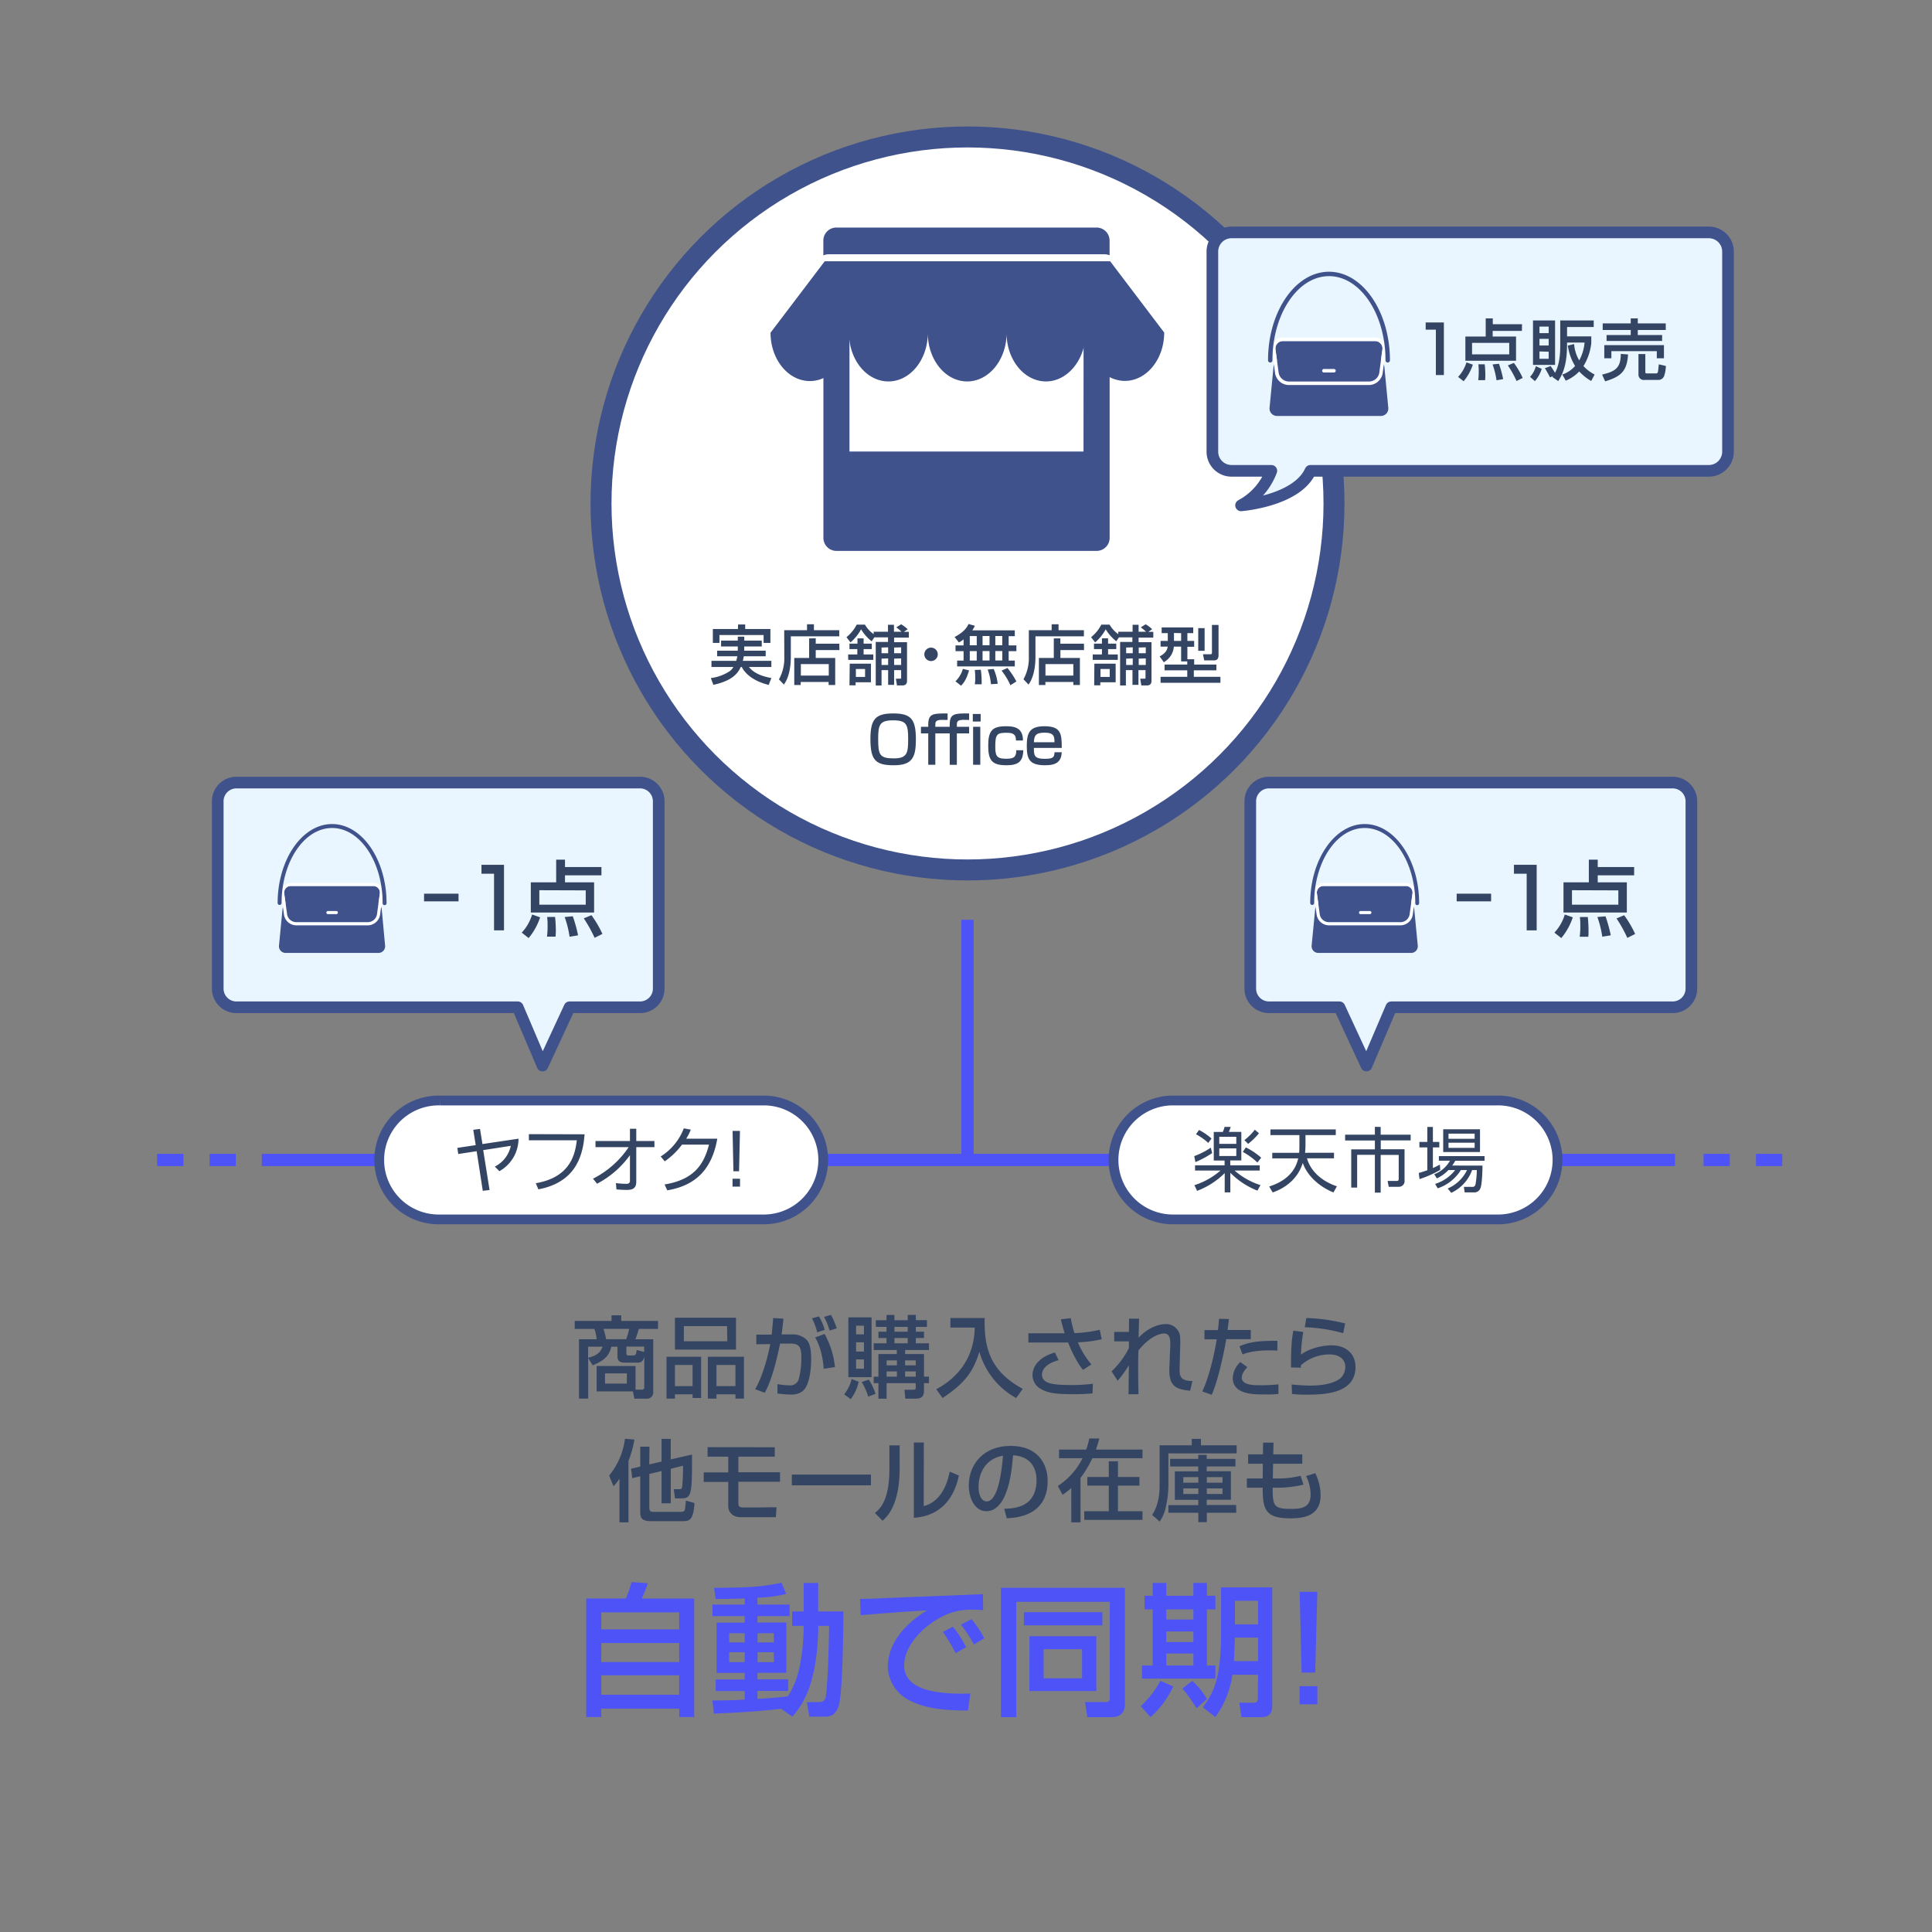 <svg id="デザイン" xmlns="http://www.w3.org/2000/svg" viewBox="0 0 630 630"><rect x="0" y="0" width="630" height="630" fill="#808080" stroke="none"/><defs><style>.cls-1,.cls-7{fill:none;stroke:#4d53f7;stroke-width:3.99px;}.cls-2,.cls-3,.cls-9{fill:#fff;}.cls-2,.cls-8,.cls-9{stroke:#3f528c;}.cls-2{stroke-width:6.84px;}.cls-4{fill:#3f528c;}.cls-5{fill:#344563;}.cls-6{fill:#4d53f7;}.cls-7{stroke-dasharray:8.55 8.55;}.cls-8{fill:#e9f6ff;stroke-linejoin:round;stroke-width:3.8px;}.cls-9{stroke-width:3.19px;}</style></defs><line class="cls-1" x1="85.37" y1="378.25" x2="124.13" y2="378.25"/><circle class="cls-2" cx="315.49" cy="164.17" r="119.51"/><rect class="cls-3" x="272.89" y="100.37" width="84.48" height="55.46"/><path class="cls-4" d="M353.32,147.23H277v-39a17.45,17.45,0,0,1-8.5,3.86v63.3a4.25,4.25,0,0,0,4.25,4.25h84.85a4.24,4.24,0,0,0,4.24-4.25V112.07a17.36,17.36,0,0,1-8.5-4Z"/><path class="cls-4" d="M360.08,82.9a5.13,5.13,0,0,1,1.74.34V78.46a4.25,4.25,0,0,0-4.24-4.26H272.73a4.25,4.25,0,0,0-4.25,4.26v4.83a5.09,5.09,0,0,1,1.94-.39Z"/><path class="cls-4" d="M362,85.19H268.94l-17.68,23.3c0,8.7,5.75,15.77,12.85,15.77a10.53,10.53,0,0,0,4.19-.88l.15-.07a10.05,10.05,0,0,0,1.18-.6l.17-.1c.4-.25.79-.51,1.17-.8l0,0a14.5,14.5,0,0,0,4-5s0,0,0,0c.25-.51.47-1,.68-1.57h0a18.78,18.78,0,0,0,1.2-6.63c0,8.7,5.75,15.77,12.85,15.77s12.84-7.07,12.84-15.77c0,8.7,5.75,15.77,12.84,15.77s12.85-7.07,12.85-15.77c0,8.7,5.75,15.77,12.85,15.77S354,117.19,354,108.49a18.56,18.56,0,0,0,1.62,7.67c.05.11.11.2.16.31.19.39.39.78.61,1.16.06.12.14.23.22.36.22.35.45.7.69,1l.21.28a11.52,11.52,0,0,0,1,1.11.1.1,0,0,0,0,.06,12.4,12.4,0,0,0,3.83,2.78,0,0,0,0,1,0,0,10.82,10.82,0,0,0,1.44.53h0a10.52,10.52,0,0,0,3,.46c7.09,0,12.85-7.07,12.85-15.77Z"/><path class="cls-5" d="M242.68,210.81v1.38h7V214h-7.15a10,10,0,0,1-.31,1.49h9.31v2h-7.31c1.74,2.27,4.9,3.18,7.31,3.6l-.86,2.25c-5-1.22-7.72-3.68-8.79-5.85h-.33c-.74,1.6-2.23,4.4-8.92,5.82l-.84-2.2a14.46,14.46,0,0,0,6.2-2.27,4.55,4.55,0,0,0,1.16-1.35H232v-2h8.07a12.07,12.07,0,0,0,.36-1.49h-6.58v-1.81h6.73v-1.38h-5.45v-1.92h5.45v-1.3h2.12v1.3h5.7v1.92Zm-2-7.17H243v1.47h8.22v4.54H249v-2.57h-14.4v2.57h-2.15v-4.54h8.18Z"/><path class="cls-5" d="M255.72,205.49h7.44v-1.92h2.25v1.92h8.26v2H257.88v6.67c0,4.35-1,7.4-2.27,9.06L254,221.53a14.16,14.16,0,0,0,1.75-7.3Zm18,6.49H266v2.57h6.35v8.83H270.2v-1h-9.1v1H259v-8.83h4.85v-6.39H266v1.74h7.69Zm-12.57,4.57v3.74h9.1v-3.74Z"/><path class="cls-5" d="M285.1,207.84l-.86,1.28a14.41,14.41,0,0,1-3.45-3.91,15.24,15.24,0,0,1-3.45,4.27l-1.32-1.7a12.82,12.82,0,0,0,3.34-4.1h2.69a9.61,9.61,0,0,0,2.84,3.11V206h4.67v-2.27h1.95V206H294a22.26,22.26,0,0,0-1.72-1.43l1.57-1a11.1,11.1,0,0,1,2.13,1.62l-1.24.84h1.62v1.89h-4.8v1.49h4.21v12.6c0,1.43-1.07,1.49-1.33,1.49h-1.95l-.36-2.19h1.39c.15,0,.33,0,.33-.27v-2.52h-2.29v4.81h-1.95v-4.81h-2.15v5h-1.89V209.33h4v-1.49Zm-8.54,5.57h3v-1.74H277v-1.79h2.61v-1.72h2v1.72h2.67v1.79h-2.67v1.74h3.17v1.77h-8.18Zm.53,3H284v6.07h-5v1h-2Zm2,1.74v2.59h3v-2.59Zm8.37-7V213h2.15v-1.91Zm0,3.62v2.06h2.15V214.7Zm4.1-3.62V213h2.29v-1.91Zm0,3.62v2.06h2.29V214.7Z"/><path class="cls-5" d="M305.79,213.52a2.19,2.19,0,0,1-4.37,0,2.19,2.19,0,1,1,4.37,0Z"/><path class="cls-5" d="M314.21,208.49a8.24,8.24,0,0,1-1.53,1l-1.41-1.77c3.07-1.59,4.06-3.15,4.56-4.24l2.06.58a7.66,7.66,0,0,1-.84,1.48h13.86v1.91h-2v3h2.52v1.89h-2.52v3.07h2v1.89h-18.8v-1.89h2.1v-3.07h-2.63v-1.89h2.63ZM316,218.61c-.84,2.77-1.49,3.8-2.61,5l-1.83-1.45a9,9,0,0,0,2.42-4.06Zm.23-11.19v3h2.27v-3Zm0,4.9v3.07h2.27v-3.07Zm3.6,6.08a28.74,28.74,0,0,1,.27,4.73h-2.23a11,11,0,0,0,.13-2.4,17.27,17.27,0,0,0-.13-2.27Zm.57-11v3h2.27v-3Zm0,4.9v3.07h2.27v-3.07Zm3.63,5.84a17,17,0,0,1,1.31,4.84l-2.21.13a17.3,17.3,0,0,0-1.07-4.78Zm.53-10.74v3h2.27v-3Zm0,4.9v3.07h2.27v-3.07Zm3.95,5.51a25.25,25.25,0,0,1,2.92,4.41l-1.95,1.22a21.87,21.87,0,0,0-2.88-4.75Z"/><path class="cls-5" d="M335.49,205.49h7.44v-1.92h2.25v1.92h8.27v2h-15.8v6.67c0,4.35-1,7.4-2.27,9.06l-1.64-1.72a14.16,14.16,0,0,0,1.75-7.3Zm18,6.49h-7.7v2.57h6.35v8.83H350v-1h-9.11v1h-2.12v-8.83h4.86v-6.39h2.14v1.74h7.7Zm-12.58,4.57v3.74H350v-3.74Z"/><path class="cls-5" d="M364.87,207.84l-.86,1.28a14.59,14.59,0,0,1-3.45-3.91,15.24,15.24,0,0,1-3.45,4.27l-1.32-1.7a12.68,12.68,0,0,0,3.34-4.1h2.69a9.61,9.61,0,0,0,2.84,3.11V206h4.67v-2.27h1.95V206h2.44a18.81,18.81,0,0,0-1.72-1.43l1.58-1a10.73,10.73,0,0,1,2.12,1.62l-1.24.84h1.62v1.89h-4.8v1.49h4.21v12.6c0,1.43-1.07,1.49-1.32,1.49h-2l-.36-2.19h1.39c.15,0,.34,0,.34-.27v-2.52h-2.3v4.81h-1.95v-4.81h-2.15v5h-1.89V209.33h4v-1.49Zm-8.54,5.57h3v-1.74h-2.6v-1.79h2.6v-1.72h2v1.72H364v1.79h-2.67v1.74h3.17v1.77h-8.18Zm.53,3h6.94v6.07h-5v1h-2Zm2,1.74v2.59h3v-2.59Zm8.36-7V213h2.15v-1.91Zm0,3.62v2.06h2.15V214.7Zm4.1-3.62V213h2.3v-1.91Zm0,3.62v2.06h2.3V214.7Z"/><path class="cls-5" d="M387.15,215.68h-2v-4.83h-2.37a6.39,6.39,0,0,1-3.28,5.09l-1.35-1.9c2.29-1.17,2.52-2.54,2.63-3.19h-2.33V209h2.35v-2.54h-2v-1.87h10.3v1.87h-1.91V209h2.21v1.9h-2.21v4.08h2.21v1.72h7.25v1.89h-7.36v2.11h8.67v1.95H378.45v-1.95h8.7v-2.11h-7.4v-1.89h7.4Zm-4.33-9.27V209h2.33v-2.54Zm7.91-1.58h2.08v7.38h-2.08Zm4.47-1.05h2.15v9.57c0,.84,0,2-1.51,2h-3.16l-.4-2h2.46c.46,0,.46-.36.46-.57Z"/><path class="cls-5" d="M298.66,241.09c0,5.76-1.09,8.45-7.13,8.45-5.7,0-7.7-1.32-7.7-8.45,0-6.41,1.48-8.45,7.41-8.45C297,232.64,298.66,234.41,298.66,241.09Zm-12.3,0c0,5.07.52,6.21,5.13,6.21,4.39,0,4.65-1.88,4.65-6.21,0-4.77-.43-6.2-4.9-6.2S286.36,236.4,286.36,241.09Z"/><path class="cls-5" d="M309.69,236.28c0-3.66,1.64-3.66,6.33-3.64v2.12c-3.13-.12-4,0-4,1.39V237h4v2.15h-4v10.24h-2.33V239.14H305v10.24h-2.31V239.14h-2.38V237h2.38v-.71c0-3.66,1.64-3.66,6.31-3.64v2.12c-3.14-.12-4,0-4,1.39V237h4.67Zm10.09-3.47v2.48h-2.56v-2.48Zm-.12,4.18v12.39h-2.34V237Z"/><path class="cls-5" d="M333.68,244.65c-.07,3.86-1.85,4.89-5.51,4.89-4.65,0-5.93-1.53-5.93-6.39s1.34-6.33,5.74-6.33c2.08,0,5.66.07,5.59,4.65H331.3c0-2.27-1.24-2.52-3.17-2.52-2.93,0-3.58.46-3.58,4.29,0,3,.25,4.18,3.39,4.18,2.44,0,3.47-.36,3.45-2.77Z"/><path class="cls-5" d="M337.14,243.89c0,2.38.05,3.55,3.51,3.55,2.78,0,3.12-.46,3.22-2.14h2.36c-.19,3-1.64,4.24-5.41,4.24-4.9,0-6-1.76-6-6.13,0-4.15.67-6.59,5.72-6.59,5.36,0,5.7,2.3,5.68,7.07Zm6.71-1.85c0-1.89-.17-3.13-3.2-3.13s-3.4,1.05-3.51,3.13Z"/><path class="cls-5" d="M207.24,453.14h2a.76.76,0,0,0,.85-.84v-9.87c-.53,1.91-1.43,1.91-2.5,1.91h-3.69c-.9,0-2.55,0-2.55-1.94v-3.25h-2c-.61,2.58-1.92,4.41-6.1,6.06l-1.45-2.4v13.26h-3V436.71h5.75a12.72,12.72,0,0,0-.73-3.37h-6.41v-2.61h12V428.9h3.17v1.83h12v2.61h-6.27a28.9,28.9,0,0,1-1.13,3.37h5.83v17.38a2,2,0,0,1-2,2h-4.15l-.49-2.38H194.56v-8.27h12.68Zm-15.47-14v3.6c2.79-.7,3.92-1.57,4.73-3.6Zm5-5.81a19.31,19.31,0,0,1,.87,3.37h6.53a19.57,19.57,0,0,0,1-3.37Zm.52,14.51v3.34h7.12v-3.34Zm12.75-7v-1.74h-5.78v2.26a.59.59,0,0,0,.61.64h1.42c.93,0,1.19-.23,1.31-1.8Z"/><path class="cls-5" d="M217.34,442.43h11.29v13.44h-2.79v-1.19h-5.75v1.39h-2.75ZM240,440.08H220.09V429.69H240ZM220.09,452h5.75V445.1h-5.75Zm17-19.57H223v4.94h14.16Zm-6.27,10h11.78v13.64h-2.78v-1.39h-6.18v1.39h-2.82Zm2.82,9.55h6.18V445.1h-6.18Z"/><path class="cls-5" d="M255.48,430c-.29,2.75-.44,4-.61,5.13h3.48a6.59,6.59,0,0,1,4.44,1.54c1,.9,1.72,2.41,1.72,6.68,0,.58,0,5.86-1.69,8.94-1.33,2.46-4.09,2.46-4.93,2.46a36.58,36.58,0,0,1-4.38-.35v-3.07a19.12,19.12,0,0,0,3.74.4,2.86,2.86,0,0,0,3.16-1.85,25.5,25.5,0,0,0,.9-7c0-3.22-.35-4.79-3.62-4.76l-3.31,0c-1.08,5.25-2.73,12-5,16.05L246.25,453c3.22-5.6,4.79-14,4.91-14.71l-4.53.06V435.2l5,0c.35-3.48.38-3.89.49-5.4Zm11,4.47a19.42,19.42,0,0,0-1.71-4.59l2.29-.61a17.45,17.45,0,0,1,1.86,4.38Zm2.12,11.89c-.2-3.1-1-7.28-2.79-10.24l3.08-1.13a27.85,27.85,0,0,1,3.37,10.79Zm1.91-12.47a20.28,20.28,0,0,0-1.8-4.47l2.24-.67a21.84,21.84,0,0,1,1.89,4.41Z"/><path class="cls-5" d="M280,450.58a14.62,14.62,0,0,1-2.58,5.66l-2.15-1.56a12.7,12.7,0,0,0,2.44-5Zm-3.36-21h7.57v19.5h-7.57Zm2.52,2.7v2.84h2.56V432.3Zm0,5.43v3h2.56v-3Zm0,5.57v3.05h2.56V443.3Zm4.15,6.59a18.89,18.89,0,0,1,2.18,4.64l-2.38.93a20.44,20.44,0,0,0-2.12-4.79Zm15.33-19.39h3.62v2.21h-3.62v1.56h2.67v2.06h-2.67v1.72h4.29v2.2h-7.78v1.31h6.16v7.37h1.62v2.12H301.3v2.49c0,2-1,2.56-2.67,2.56H295.2l-.26-2.9h2.93c.73,0,.73-.38.73-.61v-1.54h-9.49v5.05h-2.67v-5.05H284.9v-2.12h1.54v-7.37h6v-1.31H284.9v-2.2h4.18v-1.72h-2.64v-2.06h2.64v-1.56H285.6V430.5h3.48v-1.71h2.58v1.71H296v-1.71h2.64Zm-9.52,13.12v1.62h3.36v-1.62Zm0,3.6v1.71h3.36v-1.71Zm2.55-14.51v1.56H296v-1.56Zm0,3.62v1.72H296v-1.72Zm3.48,7.29v1.62h3.46v-1.62Zm0,3.6v1.71h3.46v-1.71Z"/><path class="cls-5" d="M309.92,429.8h11.17c-.26,10,2,17.45,12.42,23.08l-2.15,3a24.89,24.89,0,0,1-12-15.09c-1.95,6.3-4.39,10-12,15.09l-2.06-2.87c7.11-3.8,12.42-10.39,12.54-20.11h-7.92Z"/><path class="cls-5" d="M349.18,429.83a29.58,29.58,0,0,0,1.19,4.88,42.89,42.89,0,0,0,8.24-1.08l.64,3.08a40.9,40.9,0,0,1-7.75,1,26.71,26.71,0,0,0,4.39,7.22l-2.73,1.77c-2.15-2.55-4-6.73-4.88-8.93H335.34v-3h11.84c-.76-2.47-1.05-3.69-1.25-4.56Zm-4,13.7c-4.53,1.28-5.4,3.37-5.4,4.73,0,2.93,3.68,3.37,9.14,3.37a53,53,0,0,0,7.46-.41l-.12,3.14a59.13,59.13,0,0,1-6.79.26c-5.66,0-7.83-.5-9.78-1.54a5.22,5.22,0,0,1-3-4.62c0-3.54,3-6.24,7.32-7.43Z"/><path class="cls-5" d="M371.43,430c0,.29,0,.87-.15,6.21,2.93-3.14,6.36-4.44,8.85-4.44a4.53,4.53,0,0,1,4.68,4.06,23.34,23.34,0,0,1,.05,2.7l-.2,7.37c-.09,2.84.15,4.38,4.18,4.44l-.75,3.16c-4.85-.46-7-1.62-6.77-7.51l.29-7.29c.09-2.2-.26-3.86-2-3.86s-5.05,1.34-8.39,5.55c-.05,1.77-.08,3.54-.08,6.18,0,3.57.08,6.53.11,8.07H368c0-.64.09-8.19.12-9.44a40.62,40.62,0,0,1-3.66,5.05l-2-3.07a27.5,27.5,0,0,0,5.66-7.58l0-2.2h-4.79v-3.08h4.79c0-.41.06-4.21.06-4.32Z"/><path class="cls-5" d="M400.75,430.12c-.12.84-.17,1.48-.46,3.57h7.57v3h-8c-.32,2.06-2.32,12.68-4.73,18.14l-3.08-1.1c2.36-4.91,4-12.63,4.71-17h-4v-3h4.41c.26-2.41.29-2.76.32-3.68Zm6,15.7c-1.71,1.74-1.83,3-1.83,3.4,0,2.49,4.06,2.49,5.8,2.49a52.31,52.31,0,0,0,6.16-.29l0,3.14a44.69,44.69,0,0,1-5,.14c-3.11,0-9.9,0-9.9-5.39a7.66,7.66,0,0,1,2.47-5.17Zm9.78-5.39c-.73-.06-1.48-.09-2.64-.09-5.25,0-7.69.93-8.71,1.33l-1-2.67c2.7-1.13,5.26-1.85,12.37-1.77Z"/><path class="cls-5" d="M425,434.33a44.25,44.25,0,0,0-.75,7.37c2.93-2.17,7.31-3,9.92-3,5.26,0,7.84,3.19,7.84,7.08,0,8.71-10.19,9-16,9a33.74,33.74,0,0,1-4.7-.23l-.12-3.08c1,.09,3.69.35,6.15.35s7.84-.29,10.22-2.84a5.47,5.47,0,0,0,1.13-3.25c0-2.3-1.77-4.07-5.19-4.07a14.08,14.08,0,0,0-9.29,3.54,7,7,0,0,0,0,.79l-3.22-.09c0-6.82.2-9,.75-12Zm13,.41a52.53,52.53,0,0,0-12.53-1.95l.49-3a58.2,58.2,0,0,1,12.68,1.77Z"/><path class="cls-5" d="M202,482.17a15.65,15.65,0,0,1-1.94,2.47l-1.43-3.48a23.6,23.6,0,0,0,5.17-12l3.08.26a35.79,35.79,0,0,1-1.95,7v20H202Zm9.72-4.64,4-.93v-7.4h3v6.7l6.94-1.59c0,7.08,0,10.56-.61,12.51-.44,1.39-1.19,1.79-3.05,1.79h-1.89l-.4-3h1.54c.78,0,1.16,0,1.24-1.13,0-.11.26-2.67.24-6.53l-4,1v11.26h-3V479.68l-4,.95v10.6c0,1.53.21,1.77,1.66,1.77h8.3c.93,0,1.42-.06,1.62-.67.09-.26.29-2.21.35-3l2.79.78c-.32,5.58-1.6,5.93-3.86,5.93h-10.1c-3.66,0-3.72-1.31-3.72-3.46v-11.2l-2.61.64-.38-3.08,3-.7v-6.5h3Z"/><path class="cls-5" d="M252.64,471.93V475H240.77v5.08h13.58v3.11H240.77V490c0,1.16.12,1.57,1.83,1.57H247c1,0,5.31-.09,6.21-.09l-.2,3.25H241.47c-2.56,0-4-1.65-4-3.54v-7.95h-8v-3.11h8V475h-6.73v-3.1Z"/><path class="cls-5" d="M284,480.84v3.51H258.2v-3.51Z"/><path class="cls-5" d="M293.37,478.69c0,12.19-4.12,15.9-5.57,17.21l-2.52-2.53c1.33-1.07,4.73-3.71,4.73-14v-8.07h3.36Zm7.84,12.42c6.68-1.6,8.18-9.75,8.47-11.23l3,1.28C310,493.93,300.72,494.71,298,494.94V470.39h3.25Z"/><path class="cls-5" d="M327.46,492c3.46-.14,10.54-.46,10.54-9.46,0-2.29-.79-7.57-7.63-8-.47,4.82-1,10-3.17,14.16-.49.9-2.2,4.09-5.57,4.09-3.8,0-5.72-4.35-5.72-8.41,0-7,4.94-12.89,13.56-12.89,9.63,0,12.16,6.62,12.16,11.38,0,11.52-10.31,12.07-13.33,12.22Zm-8.38-7.2c0,3.14,1.21,4.79,2.67,4.79,3.88,0,5-10.85,5.31-14.92C320.12,475.87,319.08,482.23,319.08,484.78Z"/><path class="cls-5" d="M349.32,485.22a19.24,19.24,0,0,1-2.84,2.2l-1.54-2.87A22.87,22.87,0,0,0,353,475.5h-7.66v-2.82h8.85a23.29,23.29,0,0,0,1-3.6h3.28c-.26.93-.52,2-1.1,3.6h15.18v2.82H356.2a34,34,0,0,1-3.86,6.44v14.48h-3Zm22.23-3.6v2.82h-7v8.35h8v2.82H353.56v-2.82h8v-8.35h-7v-2.82h7v-5.11h3v5.11Z"/><path class="cls-5" d="M378.13,471.29h10.48V469.2h3v2.09h11.64v2.64H381v10.59a33.44,33.44,0,0,1-.76,6.5,12.72,12.72,0,0,1-2.09,5.14L375.7,494c.66-1,2.43-3.91,2.43-9.4Zm25,22h-9.6v3.07h-2.76v-3.07H381v-2.5h9.75v-1.71H383.1v-9.29h7.63V478.2h-9.17v-2.47h9.17v-1.31h2.76v1.31h9.37v2.47h-9.37v1.56h7.89v9.29h-7.89v1.71h9.6Zm-17.26-11.61v1.8h4.9v-1.8Zm0,3.68v1.8h4.9v-1.8Zm7.66-3.68v1.8h5.11v-1.8Zm0,3.68v1.8h5.11v-1.8Z"/><path class="cls-5" d="M411.89,470.42h3.39l-.08,3.83h9.46v3.05h-9.52l-.09,4.81h1.8a30.51,30.51,0,0,0,7.26-.87l.95,2.88a35.74,35.74,0,0,1-8.7,1H415c0,5.95.35,6.91,5.95,6.91,3.31,0,6.42-.32,6.42-4.61a13.52,13.52,0,0,0-1.48-6.1l3-.93a16.35,16.35,0,0,1,1.74,7.2c0,6.76-5.57,7.52-9.78,7.52-8.24,0-9.11-2.85-9.11-10h-5.16v-3h5.16l.06-4.81H407v-3.05h4.82Z"/><path class="cls-6" d="M191.17,521.26h12.94a39.45,39.45,0,0,0,1.82-5.36l5.3.37a46,46,0,0,1-1.95,5h17.08V559.9h-4.88v-2.75H196.06v2.75h-4.89Zm30.31,4.51H196.06v5.54h25.42Zm0,10H196.06v6.2h25.42ZM196.06,546.3v6.33h25.42V546.3Z"/><path class="cls-6" d="M254.67,557.2c-8.47,1-16.06,1.35-21.88,1.58l-.47-4.28c2.7,0,5.64,0,10.52-.28v-2.8h-9.45v-3.77h9.45v-2.14h-9.17V529.12h9.17V527H232.32v-3.77h10.52v-2c-4.42.18-7.17.18-9.45.18l-.55-3.63c11.87-.09,15.64-.33,22-1.68l1.53,3.64A43,43,0,0,1,247,521v2.24h10.48V527H247v2.09h9.41v16.39H247v2.14h10v3.77H247V554c4.71-.28,7.36-.56,9.92-.83,2.05-3.36,4.89-8.48,5.17-23h-3.77v-4.7h3.77v-9.27h4.7v9.27h8.24c-.05,5.54-.19,27.09-1.63,31.05-1.21,3.26-3.07,3.26-5.07,3.26h-4.43l-.79-4.75H267c1.72,0,2-.84,2.14-1.21.79-2.65,1.21-20.06,1.21-23.65h-3.49c-.37,18.39-4.61,25.14-8.47,29.61Zm-16.9-24.63v3h5.07v-3Zm0,6.19V542h5.07v-3.21Zm9.26-6.19v3h5.31v-3Zm0,6.19V542h5.31v-3.21Z"/><path class="cls-6" d="M320.59,525.07a39.12,39.12,0,0,0-4-.18,19.86,19.86,0,0,0-9.22,2.18c-6.61,3.31-12.53,9.69-12.53,16,0,7.08,8.15,9.59,21.56,9.17l-.75,5.54c-10,0-15-1.21-19.22-3.39a12.71,12.71,0,0,1-6.94-10.9c0-4.79,2.47-12.06,12.85-18.39-7.26.42-14.48,1-21.69,1.59l-.19-5.31c3.21,0,6.7-.19,9.92-.33,4-.18,25.37-1,30.16-1.21Zm-9,14a46.56,46.56,0,0,0-4.14-6.89l3.26-1.72a33.85,33.85,0,0,1,4.33,6.7Zm6-2.84a54.73,54.73,0,0,0-4.23-6.47l3.44-1.77a33.61,33.61,0,0,1,4.15,6.24Z"/><path class="cls-6" d="M361.89,522.33H331.4v37.61h-5V517.76h40.41v38c0,4.19-3.54,4.19-4.75,4.19h-7.49l-.75-4.93h6.66c.6,0,1.39,0,1.39-1.26Zm-28,3.39h25.56V530H333.87Zm1.81,7.83h21.79v17.87H335.68Zm4.61,4.23v9.5h12.53v-9.5Z"/><path class="cls-6" d="M382.58,549.93a31.09,31.09,0,0,1-7.4,10L372,556.36a31.62,31.62,0,0,0,6.38-8.29Zm-6.7-33.75h4.42v4.19h8.85v-4.19h4.42v4.19h2.75v4.42h-2.75v18.3h2.75v4.28H372.39v-4.28h3.49v-18.3h-2.65v-4.42h2.65Zm4.42,8.61v3.31h8.85v-3.31Zm0,7.22v3.44h8.85V532Zm0,7.17v3.91h8.85v-3.91Zm8.47,8.94a24.07,24.07,0,0,1,4.8,5.91l-3.4,3a46.45,46.45,0,0,0-4.61-6.43Zm21.47-2h-8.38a30.75,30.75,0,0,1-5.54,13.78l-4.05-3.16c3.3-4.66,5.91-9.08,5.91-24V517.62h16.67v38.6c0,3.72-2.52,3.72-4,3.72h-6l-.75-4.7h4.57c1.07,0,1.49-.37,1.49-1.4ZM402.69,534l-.32,7.68h7.87V534Zm0-12v7.68h7.55V522Z"/><path class="cls-6" d="M429.57,519.07l-.7,26.35h-4.42l-.65-26.35Zm0,30.77v5.91H423.8v-5.91Z"/><line class="cls-7" x1="555.51" y1="378.25" x2="585.44" y2="378.25"/><line class="cls-7" x1="51.25" y1="378.25" x2="81.18" y2="378.25"/><line class="cls-1" x1="315.49" y1="299.93" x2="315.49" y2="378.25"/><polyline class="cls-1" points="268.27 378.25 316.86 378.25 362.7 378.25"/><line class="cls-1" x1="507.44" y1="378.25" x2="546.2" y2="378.25"/><path class="cls-8" d="M557.26,75.79H401.56A6.24,6.24,0,0,0,395.34,82v65.31a6.24,6.24,0,0,0,6.22,6.22h13a21.17,21.17,0,0,1-9.86,11.26s18.14-1.39,22.63-11.26H557.26a6.24,6.24,0,0,0,6.22-6.22V82A6.24,6.24,0,0,0,557.26,75.79Z"/><path class="cls-5" d="M470.83,105.15V122.3h-2.61V107.5h-3.33v-2.35Z"/><path class="cls-5" d="M480.27,118.91a16.36,16.36,0,0,1-3,5.41l-1.8-1.41a12.15,12.15,0,0,0,2.72-4.74Zm16-11h-9.53v1.83h7.62v7.89H477.84v-7.89h6.63v-5.92h2.31v1.91h9.53Zm-16.25,3.89v3.75h12.12v-3.75Zm4.13,7a33.75,33.75,0,0,1,.2,3.74c0,.55-.05.94-.07,1.42h-2.24a21.74,21.74,0,0,0,.15-2.92,16.85,16.85,0,0,0-.11-2.24Zm4.64-.18a37.72,37.72,0,0,1,1.37,5L488,124a26.67,26.67,0,0,0-1.29-5.16Zm4.87-.28a27.61,27.61,0,0,1,2.87,4.9l-2,1a35.8,35.8,0,0,0-2.83-5.09Z"/><path class="cls-5" d="M502.74,120.28a11.28,11.28,0,0,1-2.22,4l-1.59-1.39a8.23,8.23,0,0,0,1.89-3.48Zm-2.85-15.78h7.2V119h-7.2Zm2.11,2v2.12h3v-2.12Zm0,4v2.16h3v-2.16Zm0,4.11V117h3v-2.31Zm4.2,8.32c.08-.13.19-.26.24-.33l-1,.46a33.88,33.88,0,0,0-1.68-3l1.89-.7c.48.68,1.18,1.79,1.42,2.2,1.61-2.81,1.7-7,1.7-8.6V104.5h10.92v2.13H511v3.05h7.9v2.24a18.2,18.2,0,0,1-2.55,7.46,13.26,13.26,0,0,0,3.63,2.75l-1.11,2.11a16.58,16.58,0,0,1-3.91-3.11,12.84,12.84,0,0,1-4.38,3l-1.13-2a9.51,9.51,0,0,0,4.16-2.79,17.51,17.51,0,0,1-2.37-6.65l2.06-.5a12.28,12.28,0,0,0,1.66,5.33,14.54,14.54,0,0,0,1.74-5.81H511c0,5.48-.61,9.07-2.88,12.55Z"/><path class="cls-5" d="M530.89,115.58c-.37,5.41-2.22,7.18-7.47,8.77l-1-2.2c4.11-1,6.11-2,6.09-6.75Zm-8.27-10.12h9.14v-1.63h2.3v1.63h9.12v2.15h-9.12v1.64H542v1.93H523.88v-1.93h7.88v-1.64h-9.14Zm.52,7.09h19.45v4.27h-2.33v-2.31H525.45v2.31h-2.31Zm20.08,6.79a11.66,11.66,0,0,1-.56,3.26,2,2,0,0,1-1.83,1.29h-4.55a1.73,1.73,0,0,1-2-1.72v-6.72h2.24v5.78c0,.31,0,.53.42.53h3.22c.15,0,.39-.18.48-.55s.23-2.09.28-2.41Z"/><path class="cls-4" d="M452.7,132.92a2.43,2.43,0,0,1-2.46,2.72H416.46a2.43,2.43,0,0,1-2.47-2.72l1.28-13.21a3.07,3.07,0,0,1,3-2.72h30.16a3.07,3.07,0,0,1,3,2.72Z"/><path class="cls-4" d="M449.72,121.69a3.23,3.23,0,0,1-3.1,2.71H420.07a3.23,3.23,0,0,1-3.1-2.71l-1.07-7.77a2.32,2.32,0,0,1,2.37-2.7h30.16a2.32,2.32,0,0,1,2.36,2.7Z"/><path class="cls-3" d="M448.29,111.22a2.44,2.44,0,0,1,2.48,2.84l-1,7.49a3.39,3.39,0,0,1-3.26,2.85H420.21a3.4,3.4,0,0,1-3.26-2.85l-1-7.49a2.45,2.45,0,0,1,2.48-2.84h29.89m0-1.15H418.4a3.59,3.59,0,0,0-3.61,4.15l1,7.49a4.58,4.58,0,0,0,4.4,3.84h26.27a4.57,4.57,0,0,0,4.4-3.84l1-7.49a3.59,3.59,0,0,0-3.62-4.15Z"/><path class="cls-4" d="M452.52,118.21a.72.72,0,0,1-.72-.72c0-15.13-8.27-27.44-18.43-27.44s-18.44,12.31-18.44,27.44a.72.72,0,0,1-1.44,0c0-15.92,8.92-28.88,19.88-28.88s19.87,13,19.87,28.88A.72.72,0,0,1,452.52,118.21Z"/><path class="cls-3" d="M435.05,121.47h-3.41a.58.58,0,0,1,0-1.15h3.41a.58.58,0,0,1,0,1.15Z"/><path class="cls-8" d="M168.82,328.46H77A6.09,6.09,0,0,1,71,322.39V261.27A6.09,6.09,0,0,1,77,255.19H208.73a6.09,6.09,0,0,1,6.07,6.08v61.12a6.09,6.09,0,0,1-6.07,6.07h-23l-8.82,19Z"/><path class="cls-5" d="M138.28,293.92v-2.5h11.24v2.5Z"/><path class="cls-5" d="M164.35,282v21.38H161.1V284.91H157V282Z"/><path class="cls-5" d="M176.13,299.13a20.7,20.7,0,0,1-3.75,6.76l-2.25-1.77a14.94,14.94,0,0,0,3.39-5.91Zm20-13.7H184.24v2.28h9.49v9.85H173.09v-9.85h8.27v-7.38h2.88v2.39h11.88Zm-20.26,4.86V295H191v-4.66ZM181,299a42,42,0,0,1,.25,4.67c0,.68-.06,1.16-.09,1.76h-2.79a27.15,27.15,0,0,0,.19-3.63,22.28,22.28,0,0,0-.14-2.8Zm5.78-.22A45.92,45.92,0,0,1,188.5,305l-2.77.46a32.84,32.84,0,0,0-1.6-6.43Zm6.08-.35a34.5,34.5,0,0,1,3.58,6.11l-2.55,1.27a44.55,44.55,0,0,0-3.53-6.35Z"/><path class="cls-4" d="M125.57,308.31a2.17,2.17,0,0,1-2.2,2.43H93.18a2.17,2.17,0,0,1-2.2-2.43l1.14-11.81a2.76,2.76,0,0,1,2.68-2.43h27a2.76,2.76,0,0,1,2.68,2.43Z"/><path class="cls-4" d="M122.91,298.28a2.89,2.89,0,0,1-2.77,2.42H96.41a2.89,2.89,0,0,1-2.77-2.42l-1-6.95a2.08,2.08,0,0,1,2.11-2.42h27a2.08,2.08,0,0,1,2.11,2.42Z"/><path class="cls-3" d="M121.63,288.91a2.18,2.18,0,0,1,2.21,2.55l-.91,6.69A3.05,3.05,0,0,1,120,300.7H96.54a3.05,3.05,0,0,1-2.92-2.55l-.91-6.69a2.18,2.18,0,0,1,2.21-2.55h26.71m0-1H94.92a3.21,3.21,0,0,0-3.23,3.71l.92,6.69a4.09,4.09,0,0,0,3.93,3.43H120a4.09,4.09,0,0,0,3.93-3.43l.92-6.69a3.21,3.21,0,0,0-3.23-3.71Z"/><path class="cls-4" d="M125.41,295.16a.64.64,0,0,1-.64-.64c0-13.52-7.39-24.52-16.48-24.52s-16.47,11-16.47,24.52a.65.65,0,0,1-1.29,0c0-14.23,8-25.81,17.76-25.81s17.76,11.58,17.76,25.81A.64.64,0,0,1,125.41,295.16Z"/><path class="cls-3" d="M109.8,298.08h-3a.52.52,0,0,1,0-1h3a.52.52,0,0,1,0,1Z"/><path class="cls-8" d="M453.69,328.46h91.78a6.09,6.09,0,0,0,6.07-6.07V261.27a6.09,6.09,0,0,0-6.07-6.08H413.77a6.09,6.09,0,0,0-6.07,6.08v61.12a6.09,6.09,0,0,0,6.07,6.07h23l8.81,19Z"/><path class="cls-5" d="M475,293.92v-2.5h11.23v2.5Z"/><path class="cls-5" d="M501.09,282v21.38h-3.26V284.91h-4.15V282Z"/><path class="cls-5" d="M512.87,299.13a20.89,20.89,0,0,1-3.75,6.76l-2.25-1.77a14.94,14.94,0,0,0,3.39-5.91Zm20-13.7H521v2.28h9.49v9.85H509.83v-9.85h8.27v-7.38H521v2.39h11.88Zm-20.27,4.86V295h15.12v-4.66Zm5.16,8.73a43.72,43.72,0,0,1,.24,4.67c0,.68,0,1.16-.08,1.76h-2.79a27.15,27.15,0,0,0,.19-3.63,22.28,22.28,0,0,0-.14-2.8Zm5.78-.22a45.92,45.92,0,0,1,1.71,6.19l-2.77.46a32.84,32.84,0,0,0-1.6-6.43Zm6.08-.35a34.5,34.5,0,0,1,3.58,6.11l-2.55,1.27a44.55,44.55,0,0,0-3.53-6.35Z"/><path class="cls-4" d="M462.31,308.31a2.17,2.17,0,0,1-2.2,2.43H429.92a2.19,2.19,0,0,1-2.21-2.43l1.15-11.81a2.76,2.76,0,0,1,2.68-2.43h26.95a2.76,2.76,0,0,1,2.68,2.43Z"/><path class="cls-4" d="M459.65,298.28a2.89,2.89,0,0,1-2.78,2.42H433.15a2.89,2.89,0,0,1-2.77-2.42l-.95-6.95a2.07,2.07,0,0,1,2.11-2.42h26.95a2.08,2.08,0,0,1,2.11,2.42Z"/><path class="cls-3" d="M458.37,288.91a2.18,2.18,0,0,1,2.21,2.55l-.92,6.69a3,3,0,0,1-2.91,2.55H433.28a3,3,0,0,1-2.92-2.55l-.92-6.69a2.19,2.19,0,0,1,2.22-2.55h26.71m0-1H431.66a3.21,3.21,0,0,0-3.23,3.71l.91,6.69a4.1,4.1,0,0,0,3.94,3.43h23.47a4.09,4.09,0,0,0,3.93-3.43l.92-6.69a3.21,3.21,0,0,0-3.23-3.71Z"/><path class="cls-4" d="M462.15,295.16a.63.63,0,0,1-.64-.64C461.51,281,454.12,270,445,270s-16.47,11-16.47,24.52a.65.65,0,0,1-1.29,0c0-14.23,8-25.81,17.76-25.81s17.76,11.58,17.76,25.81A.64.64,0,0,1,462.15,295.16Z"/><path class="cls-3" d="M446.53,298.08h-3a.52.52,0,0,1,0-1h3a.52.52,0,1,1,0,1Z"/><path class="cls-9" d="M488.05,397.63a19.39,19.39,0,1,0,0-38.77h-106a19.39,19.39,0,0,0,0,38.77Z"/><path class="cls-5" d="M389.42,377a25.73,25.73,0,0,0,5.41-2.76l.44,1.77a31.05,31.05,0,0,1-5.46,2.93Zm11.77,3h9.59v1.7H402.6a23.38,23.38,0,0,0,8.43,4.75l-1,1.8a25.54,25.54,0,0,1-8.83-5.81v6.38h-1.84v-6.29a25.36,25.36,0,0,1-9,5.79l-.88-1.85a24.05,24.05,0,0,0,8.5-4.77h-8.29V380h9.63v-1.57h-3.53v-9.31h2.95a10.05,10.05,0,0,0,.58-1.66l2,0a17,17,0,0,1-.6,1.63h4.06v9.31h-3.62ZM394,372.69a20,20,0,0,0-4-2.83l1-1.39a19.78,19.78,0,0,1,4.06,2.79Zm9.14-2h-5.55V373h5.55Zm0,3.78h-5.55v2.49h5.55Zm6.89,4.61a22.94,22.94,0,0,0-4.77-3.46l1-1.47a23,23,0,0,1,5,3.36Zm-4.24-7.3a19.42,19.42,0,0,0,3.39-3.39l1.36,1.15A22.29,22.29,0,0,1,407,373Z"/><path class="cls-5" d="M435,375.89v1.82h-8.8c.92,3.46,4,7.19,9.75,9.13l-1.13,2c-5.19-2.14-8.67-5.83-10-9.61-2.09,6.59-7.69,8.85-9.81,9.61l-1.15-1.94c7.53-2.37,9-7.12,9.47-9.17h-8.46v-1.82h8.76c.09-.94.09-2,.09-2.42v-3.36h-9.45v-1.84h21.31v1.84h-9.88v3.34a22.77,22.77,0,0,1-.14,2.44Z"/><path class="cls-5" d="M450.22,367.48V370H460v1.87h-9.75v2.88H458v10.07A1.86,1.86,0,0,1,456.1,387h-3.25l-.37-1.91,2.93,0c.34,0,.69,0,.69-.78v-7.7h-5.88v12.29h-1.89V376.58h-5.78v10.67h-1.93V374.79h7.71v-2.88h-9.7V370h9.7v-2.56Z"/><path class="cls-5" d="M469.64,381.49a34.59,34.59,0,0,1-6.75,3l-.25-2c.74-.21,1.54-.44,2.79-.9v-7.44h-2.58v-1.78h2.58v-4.88h1.82v4.88h2.09v1.78h-2.09v6.73a22.77,22.77,0,0,0,2.28-1.13Zm13.78-1.4c0,2.3-.21,6.4-.69,7.42a2.07,2.07,0,0,1-2.12,1.31h-3l-.26-1.8,2.88,0c.65,0,.83-.49.93-.88a28.45,28.45,0,0,0,.41-4.59h-1.54a13.1,13.1,0,0,1-6.8,7.42l-1.15-1.42a12.34,12.34,0,0,0,6.29-6h-2a14.29,14.29,0,0,1-7.56,5.95l-.83-1.45a13.15,13.15,0,0,0,6.52-4.5h-2.19a13.33,13.33,0,0,1-3.77,2.72l-.86-1.36a10.08,10.08,0,0,0,5.14-4.42h-3.62V377h14.89v1.5h-9.54a14.19,14.19,0,0,1-1,1.57Zm-.81-11.85v7.42h-12v-7.42Zm-1.75,1.43h-8.52v1.68h8.52Zm0,2.95h-8.52v1.68h8.52Z"/><path class="cls-9" d="M249.49,397.63a19.39,19.39,0,0,0,0-38.77h-106a19.39,19.39,0,1,0,0,38.77Z"/><path class="cls-5" d="M169.08,371.31a12.16,12.16,0,0,1-6.24,10.6l-1.48-1.5a9.88,9.88,0,0,0,5.21-6.77l-9,1.4,2.07,13-2.21.27-2-12.92-6,.92-.3-2,6-.9-.81-5,2.21-.28.79,4.93Z"/><path class="cls-5" d="M190.64,369.88c-.49,5.64-2,15.51-15.09,17.95l-.83-2c11.72-2,12.85-10,13.38-14H172.46v-2Z"/><path class="cls-5" d="M193.37,384.35A30.54,30.54,0,0,0,205,374.07H194.18v-2h11.24v-4h2.06v4h5.92v2h-5.92v11.25c0,1.73-.7,2.72-3.07,2.69-1.45,0-2.51-.09-3.39-.16l-.18-2.05a32.23,32.23,0,0,0,3.36.23c.4,0,1.22,0,1.22-1v-8.34A30.82,30.82,0,0,1,194.69,386Z"/><path class="cls-5" d="M233.9,371.31c-1.68,9.56-6.61,15.21-16.31,16.84l-.88-1.91c9.29-1.54,12.72-6.15,14.49-13h-8.8a24.26,24.26,0,0,1-5.64,5.46l-1.32-1.59a18.6,18.6,0,0,0,7.54-9.17l2.28.42a16.8,16.8,0,0,1-1.5,2.95Z"/><path class="cls-5" d="M238.87,386.93v-2.56h2.44v2.56Zm2.42-18.16L241,381.93h-1.84l-.28-13.16Z"/></svg>